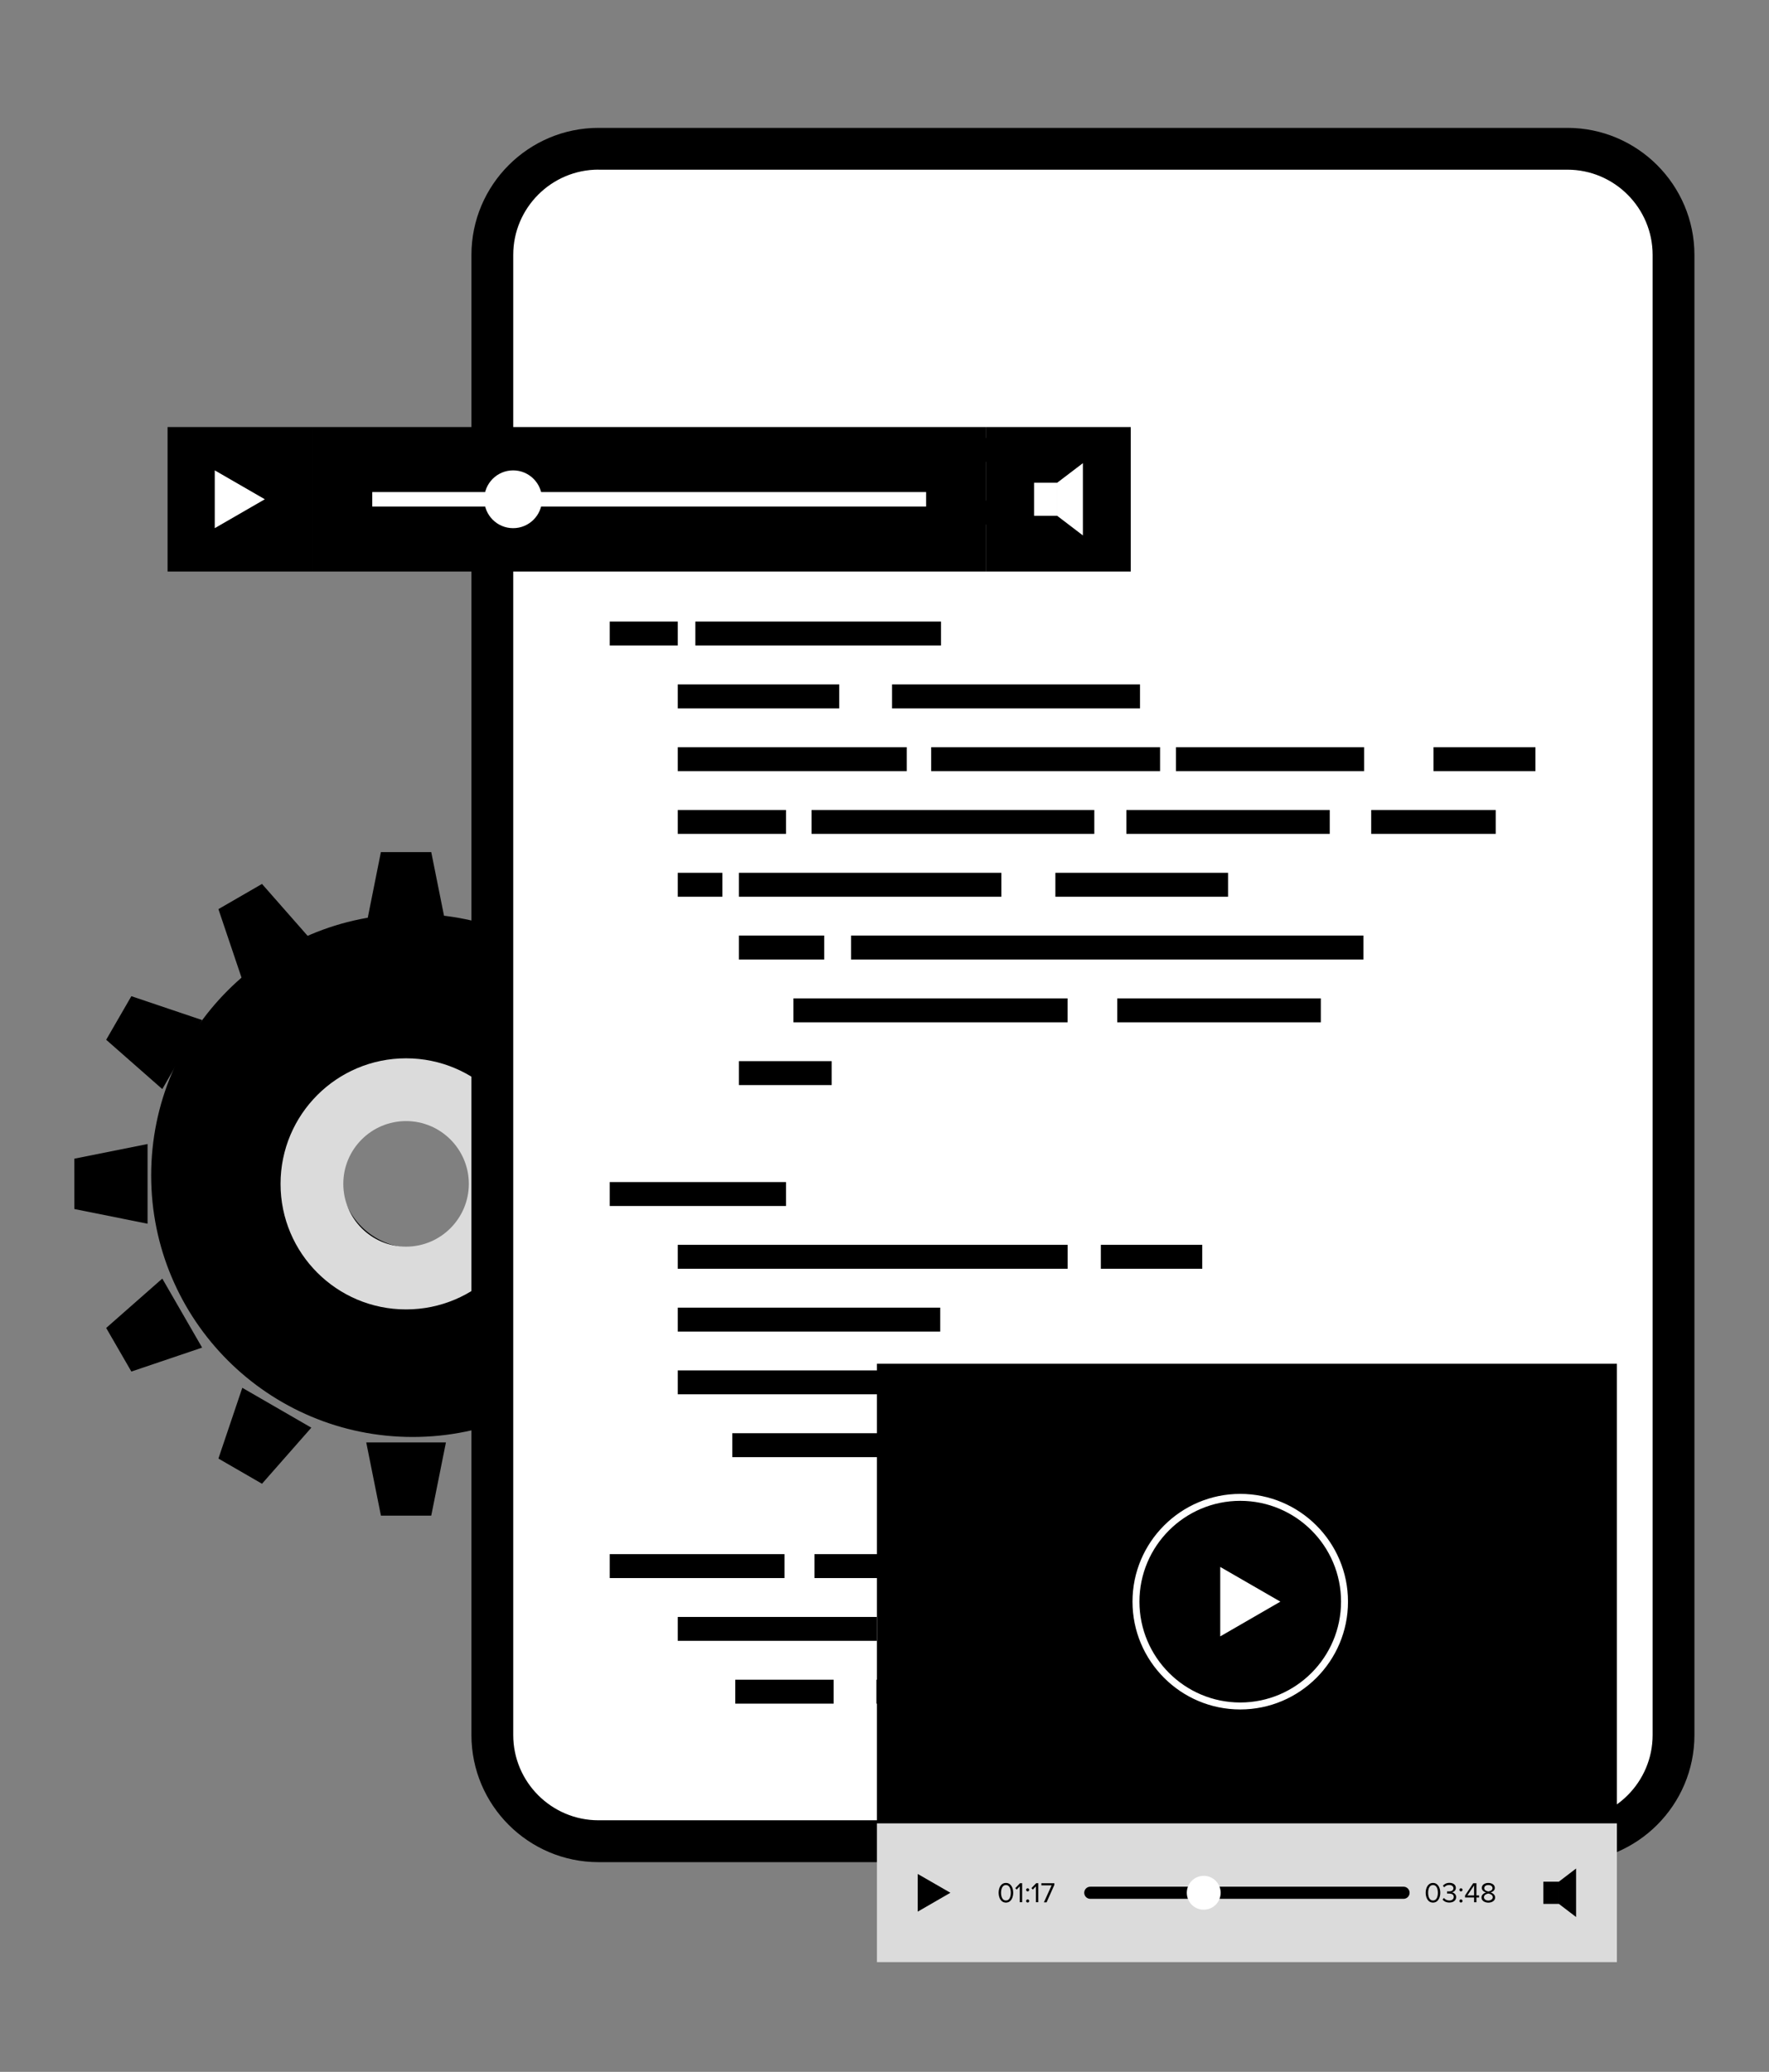 <svg enable-background="new 0 0 338.54 396.47" viewBox="0 0 338.54 396.47" xmlns="http://www.w3.org/2000/svg"><rect x="0" y="0" width="338.54" height="396.47" fill="#808080" stroke="none"/><path d="m82.53 163.06h-9.64l-2.8 14.01h15.25z"/><path d="m50.14 169.15-8.34 4.82 4.57 13.55 13.21-7.63z"/><path d="m25.14 190.63-4.82 8.34 10.74 9.44 7.62-13.21z"/><path d="m14.22 221.73.01 9.63 14.01 2.81v-15.25z"/><path d="m20.32 254.12 4.82 8.34 13.54-4.58-7.62-13.21z"/><path d="m41.8 279.11 8.34 4.82 9.44-10.73-13.21-7.63z"/><path d="m72.9 290.03h9.63l2.81-14.01h-15.25z"/><path d="m105.29 283.93 8.33-4.82-4.57-13.54-13.21 7.63z"/><path d="m130.28 262.46 4.82-8.34-10.74-9.45-7.62 13.21z"/><path d="m141.2 231.36-.01-9.63-14.01-2.81v15.25z"/><path d="m135.1 198.97-4.82-8.34-13.54 4.57 7.62 13.21z"/><path d="m113.62 173.97-8.34-4.81-9.44 10.73 13.21 7.62z"/><path d="m78.98 174.88c-27.65 0-50.05 22.4-50.05 50.05s22.41 50.05 50.05 50.05c27.65 0 50.05-22.4 50.05-50.05.01-27.65-22.39-50.05-50.05-50.05zm0 63.91c-7.64 0-13.86-6.22-13.86-13.86s6.22-13.86 13.86-13.86c7.65 0 13.86 6.22 13.86 13.86.01 7.64-6.21 13.86-13.86 13.86z"/><path d="m77.71 202.52c-13.27 0-24.02 10.75-24.02 24.03s10.75 24.02 24.02 24.02 24.03-10.75 24.03-24.02-10.76-24.03-24.03-24.03zm0 36.04c-6.63 0-12.01-5.39-12.01-12.02s5.38-12.01 12.01-12.01c6.62 0 12.01 5.38 12.01 12.01s-5.39 12.02-12.01 12.02z" fill="#dbdbdb"/><path d="m299.94 352.34h-185.4c-11.22 0-20.32-9.1-20.32-20.32v-283.23c0-11.22 9.1-20.32 20.32-20.32h185.41c11.22 0 20.32 9.1 20.32 20.32v283.23c0 11.22-9.1 20.32-20.33 20.32z" fill="#fff"/><path d="m299.94 356.34h-185.4c-13.41 0-24.32-10.91-24.32-24.32v-283.23c0-13.41 10.91-24.32 24.32-24.32h185.41c13.41 0 24.32 10.91 24.32 24.32v283.23c0 13.4-10.91 24.32-24.33 24.32zm-185.4-323.88c-9 0-16.32 7.32-16.32 16.32v283.23c0 9 7.32 16.32 16.32 16.32h185.41c9 0 16.32-7.32 16.32-16.32v-283.22c0-9-7.32-16.32-16.32-16.32h-185.41z"/><path d="m116.68 83.79h46.19v4.58h-46.19z"/><path d="m116.68 118.94h13.02v4.58h-13.02z"/><path d="m170.92 83.79h18.37v4.58h-18.37z"/><path d="m133.07 118.94h47.01v4.58h-47.01z"/><path d="m129.7 95.8h20.72v4.58h-20.72z"/><path d="m129.7 155h20.72v4.57h-20.72z"/><path d="m116.68 226.2h33.74v4.58h-33.74z"/><path d="m129.7 167.02h8.54v4.58h-8.54z"/><path d="m155.31 155h54.11v4.57h-54.11z"/><path d="m151.84 191.05h52.47v4.58h-52.47z"/><path d="m140.71 321.43h18.83v4.58h-18.83z"/><path d="m210.67 238.21h19.41v4.58h-19.41z"/><path d="m155.87 297.4h36.56v4.58h-36.56z"/><path d="m167.72 321.43h42.96v4.58h-42.96z"/><path d="m244.96 262.24h15.61v4.57h-15.61z"/><path d="m213.81 191.05h38.96v4.58h-38.96z"/><path d="m215.56 155h38.92v4.57h-38.92z"/><path d="m262.41 155h23.83v4.57h-23.83z"/><path d="m129.7 130.97h30.91v4.58h-30.91z"/><path d="m129.7 142.98h43.83v4.58h-43.83z"/><path d="m141.41 167.02h50.23v4.58h-50.23z"/><path d="m129.7 250.23h50.23v4.58h-50.23z"/><path d="m129.7 262.24h55.15v4.57h-55.15z"/><path d="m176.69 309.43h97.64v4.57h-97.64z"/><path d="m223.77 321.43h21.39v4.58h-21.39z"/><path d="m190.78 262.24h47.84v4.57h-47.84z"/><path d="m206.34 297.4h47.84v4.58h-47.84z"/><path d="m141.41 179.03h16.32v4.58h-16.32z"/><path d="m141.41 203.06h17.75v4.58h-17.75z"/><path d="m129.7 238.21h74.62v4.58h-74.62z"/><path d="m116.68 297.4h33.45v4.58h-33.45z"/><path d="m129.7 309.42h38.1v4.57h-38.1z"/><path d="m162.87 179.03h98.05v4.58h-98.05z"/><path d="m140.14 274.26h31.35v4.58h-31.35z"/><path d="m182.24 274.26h86.7v4.58h-86.7z"/><path d="m201.97 167.02h33.05v4.58h-33.05z"/><path d="m178.2 142.98h43.81v4.58h-43.81z"/><path d="m225.04 142.98h36.01v4.58h-36.01z"/><path d="m274.33 142.98h19.51v4.58h-19.51z"/><path d="m170.71 130.97h47.46v4.58h-47.46z"/><path d="m158.08 95.8h46.99v4.58h-46.99z"/><path d="m167.82 260.97h141.61v88.51h-141.61z"/><path d="m237.35 327.12c-11.37 0-20.62-9.25-20.62-20.63 0-11.37 9.25-20.62 20.62-20.62s20.62 9.25 20.62 20.62c.01 11.38-9.24 20.63-20.62 20.63zm0-39.92c-10.64 0-19.29 8.65-19.29 19.29s8.66 19.3 19.29 19.3c10.64 0 19.29-8.66 19.29-19.3.01-10.64-8.65-19.29-19.29-19.29z" fill="#fff"/><path d="m233.52 299.85 11.51 6.64-11.51 6.65z" fill="#fff"/><path d="m167.82 348.92h141.61v26.55h-141.61z" fill="#dbdbdb"/><path d="m272.84 362.2c0-.89.4-1.88 1.4-1.88.99 0 1.39.99 1.39 1.88s-.4 1.88-1.39 1.88c-1 0-1.4-.99-1.4-1.88zm2.33 0c0-.73-.24-1.48-.93-1.48-.7 0-.93.75-.93 1.48s.23 1.48.93 1.48c.69 0 .93-.75.93-1.48z"/><path d="m276.07 363.48.27-.28c.21.28.59.48 1.02.48.53 0 .85-.27.85-.69 0-.45-.37-.64-.91-.64-.15 0-.32 0-.37 0v-.42c.06.01.23.01.37.01.46 0 .85-.18.85-.6 0-.41-.37-.63-.81-.63-.4 0-.69.15-.96.44l-.25-.29c.26-.32.68-.56 1.25-.56.7 0 1.23.35 1.23.97 0 .53-.44.8-.78.85.33.03.84.31.84.9 0 .61-.49 1.05-1.3 1.05-.62.01-1.08-.26-1.3-.59z"/><path d="m279.29 361.64c0-.17.13-.3.3-.3.16 0 .3.14.3.3s-.14.3-.3.3c-.17 0-.3-.14-.3-.3zm0 2.13c0-.16.13-.3.3-.3.16 0 .3.13.3.3s-.14.3-.3.3c-.17.01-.3-.13-.3-.3z"/><path d="m282.1 364.02v-.92h-1.73v-.38l1.56-2.34h.62v2.33h.51v.39h-.51v.92zm0-3.22-1.28 1.91h1.28z"/><path d="m283.52 363.1c0-.49.41-.82.87-.96-.42-.12-.81-.4-.81-.87 0-.65.64-.95 1.24-.95s1.25.29 1.25.95c0 .48-.39.75-.81.87.45.13.87.47.87.96 0 .62-.59.99-1.31.99-.71-.01-1.3-.37-1.3-.99zm2.16-.05c0-.48-.62-.68-.85-.7-.22.02-.85.22-.85.7 0 .39.39.64.85.64.45-.01.85-.25.85-.64zm-.05-1.73c0-.38-.36-.6-.8-.6s-.79.22-.79.6c0 .45.57.59.79.63.23-.04.8-.18.8-.63z"/><path d="m191.11 362.2c0-.89.39-1.88 1.4-1.88 1 0 1.39.99 1.39 1.88s-.4 1.88-1.39 1.88c-1 0-1.4-.99-1.4-1.88zm2.33 0c0-.73-.24-1.48-.93-1.48s-.93.75-.93 1.48.24 1.48.93 1.48.93-.75.93-1.48z"/><path d="m195.16 364.02v-3.05l-.59.62-.27-.28.91-.94h.4v3.64h-.45z"/><path d="m196.37 361.64c0-.17.14-.3.3-.3s.3.14.3.3-.14.3-.3.3c-.17 0-.3-.14-.3-.3zm0 2.13c0-.16.14-.3.3-.3s.3.13.3.3-.14.3-.3.3c-.17.01-.3-.13-.3-.3z"/><path d="m198.24 364.02v-3.05l-.58.62-.27-.28.91-.94h.4v3.64h-.46z"/><path d="m199.78 364.02 1.47-3.24h-1.96v-.4h2.49v.31l-1.49 3.34h-.51z"/><path d="m268.61 361.04h-38.25v2.32h38.25c.63 0 1.15-.52 1.15-1.16s-.52-1.16-1.15-1.16z"/><path d="m231.52 362.2c0 .64-.53 1.16-1.16 1.16h-21.71c-.64 0-1.16-.52-1.16-1.16 0-.64.52-1.16 1.16-1.16h21.71c.63 0 1.16.52 1.16 1.16z"/><path d="m233.6 362.2c0 1.79-1.45 3.24-3.24 3.24s-3.24-1.45-3.24-3.24 1.46-3.24 3.24-3.24c1.79 0 3.24 1.45 3.24 3.24z" fill="#fff"/><path d="m175.63 358.6 6.25 3.6-6.25 3.61z"/><path d="m295.36 360.08h2.96v4.25h-2.96z"/><path d="m301.62 366.84-3.3-2.52v-4.24l3.3-2.52z"/><path d="m59.72 81.72h129.03v27.65h-129.03z"/><path d="m32.07 81.72h27.65v27.65h-27.65z"/><path d="m188.75 81.72h27.65v27.65h-27.65z"/><g fill="#fff"><path d="m71.24 94.16h105.99v2.77h-105.99z"/><path d="m41.1 90.01 9.58 5.53-9.58 5.53z"/><path d="m197.9 92.38h4.41v6.32h-4.41z"/><path d="m207.24 102.46-4.93-3.76v-6.32l4.93-3.75z"/><path d="m103.73 95.54c0 3.05-2.48 5.53-5.53 5.53-3.06 0-5.53-2.48-5.53-5.53s2.47-5.53 5.53-5.53c3.05 0 5.53 2.48 5.53 5.53z"/></g></svg>